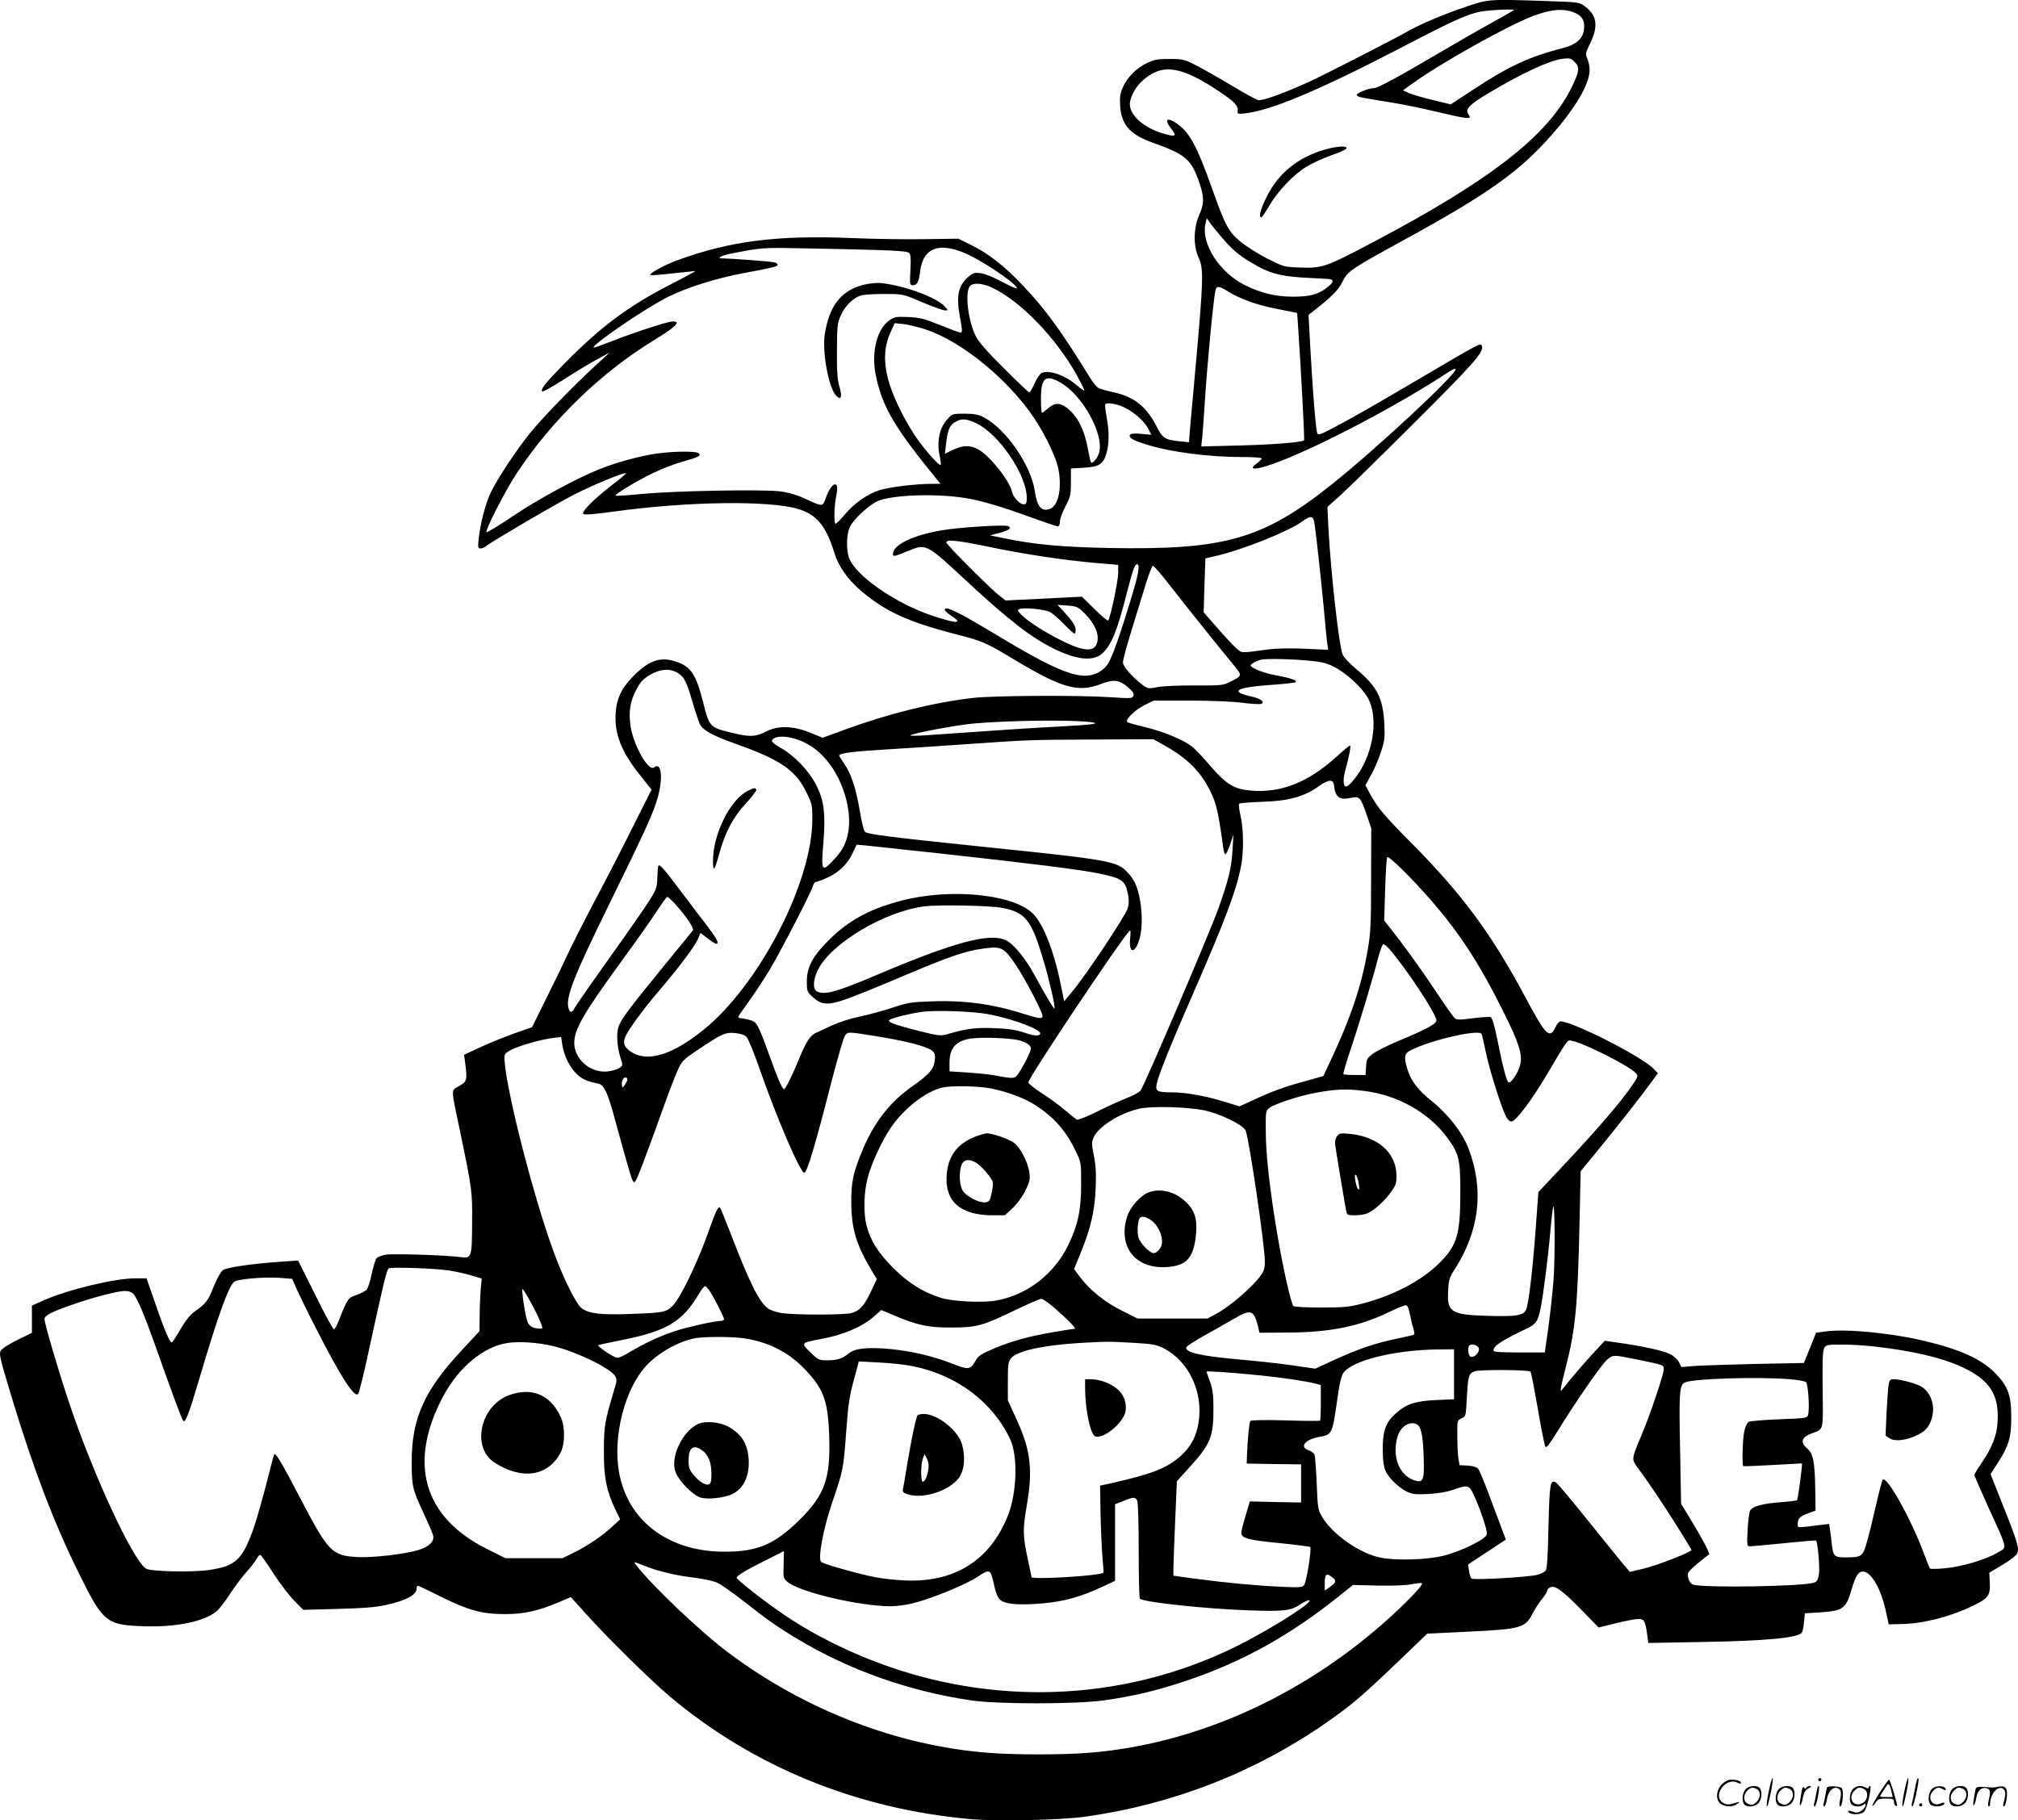 <svg version="1.0" xmlns="http://www.w3.org/2000/svg"
  viewBox="0 0 1279.929 1154.736"
 preserveAspectRatio="xMidYMid meet">
<g transform="translate(-0.772,1155.906) scale(0.1,-0.1)"
fill="#000000" stroke="none">
<path d="M9305 11516 c-129 -43 -284 -108 -360 -151 -108 -61 -533 -278 -632
-324 -163 -74 -301 -124 -326 -117 -12 3 -87 44 -167 92 -80 48 -181 105 -225
128 -76 39 -84 41 -170 41 -78 0 -97 -4 -147 -28 -65 -32 -122 -90 -150 -155
-15 -34 -19 -60 -16 -111 7 -122 62 -185 204 -236 203 -72 242 -103 289 -228
41 -111 43 -155 10 -229 -38 -84 -40 -198 -5 -273 32 -68 30 -143 -14 -635
-20 -217 -38 -427 -42 -466 l-5 -70 -71 7 c-81 9 -99 21 -135 94 -63 123 -142
187 -266 214 -46 10 -92 23 -102 29 -11 5 -36 36 -55 67 -182 295 -279 429
-421 579 -121 128 -218 204 -326 258 l-87 43 -215 -3 c-119 -2 -326 1 -460 7
-475 19 -769 -18 -1102 -139 -84 -30 -186 -86 -177 -96 3 -2 67 2 143 11 75 8
140 15 143 15 4 0 -65 -38 -153 -83 -274 -140 -454 -275 -691 -518 -111 -114
-141 -153 -126 -163 5 -3 67 32 139 78 71 46 165 103 209 126 l79 43 -80 -73
c-146 -134 -350 -344 -427 -440 -90 -112 -207 -290 -248 -376 -33 -68 -66
-197 -76 -291 -6 -57 -5 -63 11 -63 10 0 26 6 34 14 30 25 446 270 557 326
115 60 322 145 331 137 2 -3 -33 -33 -79 -68 -117 -90 -205 -176 -191 -190 7
-7 63 -3 194 15 470 65 991 72 1174 15 113 -35 174 -110 224 -275 25 -85 84
-169 169 -242 153 -131 299 -198 602 -276 169 -43 190 -52 379 -166 296 -177
399 -206 544 -149 76 30 115 25 166 -19 34 -29 43 -43 37 -57 -6 -17 -15 -17
-139 -9 -201 14 -743 11 -877 -4 -252 -29 -541 -101 -816 -202 l-139 -51 -80
33 c-109 44 -205 46 -282 5 -63 -32 -100 -34 -211 -7 -144 35 -145 36 -186
199 -45 178 -80 227 -183 257 -95 28 -167 -1 -267 -105 -69 -73 -95 -130 -103
-219 -11 -135 35 -253 158 -405 l69 -87 -114 -227 c-62 -126 -174 -343 -249
-484 -74 -140 -151 -293 -172 -340 -21 -46 -80 -168 -131 -270 l-92 -186 -109
-38 c-59 -21 -156 -60 -215 -87 l-107 -50 7 -52 c14 -108 12 -117 -38 -146
-53 -31 -54 -4 5 -285 77 -370 79 -384 77 -582 -1 -222 -3 -228 -75 -218 -91
12 -422 23 -472 15 -27 -4 -54 -15 -60 -24 -7 -9 -20 -53 -30 -98 -9 -46 -24
-91 -32 -100 -9 -9 -38 -25 -65 -34 -54 -18 -56 -21 -114 -168 -10 -26 -23
-49 -29 -49 -5 0 -59 98 -118 218 l-109 218 -101 -7 c-183 -12 -350 -36 -376
-54 -13 -10 -37 -53 -58 -104 -36 -91 -48 -107 -120 -158 -29 -20 -58 -57 -89
-110 -26 -45 -51 -83 -56 -86 -11 -7 -45 70 -108 254 l-53 152 -74 0 c-128 0
-431 -73 -581 -141 l-72 -32 0 -86 0 -87 -81 -39 c-45 -22 -92 -50 -104 -61
-29 -26 -29 -24 59 -316 136 -448 265 -788 421 -1103 156 -318 176 -334 415
-342 203 -7 384 30 461 95 17 14 56 64 86 111 31 47 78 110 105 140 27 29 56
67 64 83 8 16 19 26 25 23 5 -4 43 -58 84 -122 42 -63 100 -140 131 -170 l55
-56 217 6 c162 4 240 10 308 25 125 27 194 64 194 104 0 10 3 18 8 18 4 0 70
-31 147 -70 173 -86 260 -110 405 -110 121 0 210 20 338 74 l80 34 105 -116
c129 -144 412 -422 527 -518 529 -443 1181 -709 1898 -774 169 -16 574 -7 732
15 558 78 1082 283 1535 600 157 110 215 159 438 372 l197 189 248 12 c350 17
373 23 422 119 14 27 40 67 58 89 18 21 32 44 32 51 0 7 8 17 18 22 31 16 74
-14 195 -137 l114 -117 109 27 c60 15 124 27 142 27 37 1 45 -12 57 -98 l7
-54 337 6 c408 7 617 26 638 61 4 6 10 36 13 66 l5 55 95 6 c148 10 165 22
201 144 26 88 43 115 72 115 52 0 115 -108 146 -252 l18 -83 81 2 c136 2 308
46 449 114 102 49 115 66 111 149 l-3 63 83 49 c48 29 88 60 94 74 14 31 1 76
-97 320 l-72 182 43 67 c72 112 88 163 88 290 1 145 -21 204 -108 290 -87 86
-222 146 -451 200 -207 49 -492 76 -619 58 l-60 -8 -38 -96 -39 -96 -307 -6
c-169 -4 -344 -10 -389 -13 l-81 -7 -16 32 c-9 17 -34 40 -55 50 -41 22 -181
52 -325 72 l-90 13 -74 -80 c-57 -61 -157 -178 -199 -233 -13 -17 -6 22 23
134 65 253 78 392 90 932 l7 322 125 153 c130 159 260 325 326 416 l39 53 -27
28 c-73 77 -514 301 -591 301 -8 0 -23 -17 -32 -38 -36 -75 -61 -52 -184 179
-221 415 -406 665 -738 999 -160 161 -210 220 -256 307 l-27 51 35 64 c20 34
48 99 62 143 24 71 27 91 23 180 -8 165 -45 238 -176 348 -41 34 -81 76 -88
93 -24 56 -76 523 -91 808 l-6 129 94 85 c52 48 265 257 475 467 369 368 425
433 410 471 -7 19 -12 17 -405 -215 -328 -194 -579 -334 -618 -345 -19 -6 -22
-2 -27 41 -10 80 -24 266 -37 496 l-12 219 34 26 c112 88 156 131 182 185 33
66 52 79 386 262 536 293 737 436 941 669 153 174 240 324 240 412 0 19 -6 50
-14 69 -14 32 -13 37 16 96 54 111 46 178 -30 236 -37 28 -38 28 -232 35 -389
13 -379 13 -525 -36z m305 -20 c0 -2 -58 -36 -130 -75 -71 -39 -230 -130 -352
-202 -262 -154 -382 -219 -407 -219 -32 0 -112 -32 -108 -44 4 -12 19 -15 212
-46 72 -11 204 -38 295 -60 157 -38 210 -46 210 -35 0 3 -5 14 -12 25 -17 26
14 58 117 120 222 133 395 214 482 226 47 6 54 4 78 -20 34 -34 30 -60 -20
-163 -149 -304 -517 -590 -1264 -983 -294 -155 -316 -163 -453 -158 -106 3
-107 4 -211 56 -57 29 -133 77 -170 107 -78 64 -99 105 -183 342 -93 261 -139
348 -216 404 -67 48 -90 34 -43 -27 37 -48 32 -54 -32 -37 -144 37 -246 132
-227 211 19 79 80 148 163 185 87 38 197 8 363 -99 122 -78 159 -112 156 -142
-3 -26 -1 -27 37 -23 166 14 485 149 1035 436 325 169 403 203 500 215 72 8
180 12 180 6z m398 -24 c40 -21 54 -53 45 -108 -9 -53 -51 -89 -130 -109 -214
-55 -343 -114 -572 -265 l-142 -93 -112 27 c-61 15 -130 35 -152 44 l-39 18
67 48 c183 131 601 364 757 423 123 47 208 51 278 15z m-2257 -1412 c73 -85
113 -120 197 -169 105 -63 170 -82 312 -92 69 -4 142 -8 163 -9 50 0 49 -21
-5 -60 -56 -41 -107 -53 -213 -53 -107 1 -192 21 -295 70 -168 81 -289 270
-255 400 l7 28 17 -25 c9 -14 41 -54 72 -90z m-2203 -86 c157 -5 216 -10 226
-19 10 -10 12 -38 8 -109 -5 -92 -4 -96 16 -96 27 0 38 21 46 90 19 143 112
183 275 117 105 -42 328 -191 339 -225 2 -8 -38 9 -90 37 -53 29 -114 54 -139
57 -39 5 -49 3 -77 -21 -65 -54 -80 -120 -58 -245 19 -104 19 -110 4 -110 -7
0 -64 21 -128 47 -98 40 -127 47 -200 51 -77 3 -88 2 -120 -20 -81 -55 -118
-206 -87 -353 42 -199 120 -330 386 -656 l24 -29 -54 0 c-100 0 -268 -20 -332
-40 -79 -25 -160 -82 -225 -159 -27 -33 -52 -57 -56 -54 -10 10 -7 118 5 173
6 28 8 58 5 66 -11 29 -44 -4 -67 -66 -25 -69 -17 -68 -136 -14 -49 23 -104
39 -157 46 -108 14 -660 4 -875 -16 -91 -9 -167 -14 -169 -11 -8 8 140 97 241
145 56 27 138 58 182 70 101 28 121 38 106 53 -18 18 -199 13 -306 -7 -110
-21 -227 -54 -320 -91 -141 -55 -394 -192 -553 -299 -89 -60 -165 -106 -169
-103 -10 11 122 269 194 377 224 337 531 635 873 844 136 83 168 116 115 116
-32 0 -238 -67 -386 -125 -62 -24 -114 -43 -116 -41 -16 15 328 250 468 320
122 61 306 119 479 152 182 33 220 43 220 53 0 5 -8 12 -17 15 -14 6 -266 25
-336 26 -36 0 -6 17 50 29 203 40 205 40 453 35 135 -2 341 -7 458 -10z m749
-238 c183 -86 406 -316 542 -559 27 -50 48 -93 46 -95 -2 -3 -23 12 -46 32
-77 66 -181 102 -226 78 -11 -6 -31 -36 -44 -66 -13 -31 -28 -56 -33 -56 -5 0
-77 69 -161 153 -104 103 -161 168 -178 203 -50 100 -71 278 -37 319 18 22 78
18 137 -9z m1500 -26 c65 -42 182 -85 283 -105 47 -9 101 -20 120 -24 l35 -7
6 -89 c17 -240 42 -715 38 -719 -12 -13 -204 -28 -418 -33 l-234 -6 7 69 c3
38 11 139 16 224 15 231 52 622 66 693 7 35 22 34 81 -3z m-1930 -237 c213
-66 489 -280 666 -518 83 -110 172 -287 188 -373 23 -121 -1 -232 -54 -251
-53 -20 -82 14 -96 113 -23 162 -183 394 -322 467 -35 19 -60 23 -122 24 -78
0 -79 0 -112 -37 -51 -55 -68 -145 -45 -243 5 -22 6 -42 4 -45 -10 -9 -110
106 -164 187 -75 113 -147 265 -171 362 -28 111 -23 202 15 288 l28 62 52 -5
c28 -3 88 -17 133 -31z m3373 -257 c0 -36 -503 -504 -780 -725 -441 -353 -682
-422 -1420 -408 -297 6 -472 22 -649 59 l-104 21 53 14 c68 17 90 34 61 45
-28 10 -311 -8 -421 -27 -176 -30 -300 -88 -308 -144 -4 -26 3 -25 100 15 108
45 113 43 360 -187 266 -247 410 -360 554 -432 150 -75 257 -86 315 -31 57 54
93 142 153 379 40 155 51 185 66 185 19 0 10 -59 -35 -207 -71 -236 -123 -384
-151 -426 -16 -25 -42 -46 -71 -59 -107 -47 -244 7 -666 262 -217 130 -297
169 -297 141 0 -6 18 -23 40 -37 79 -52 40 -53 -115 -2 -242 80 -504 264 -535
377 -16 59 -12 148 9 189 26 52 121 138 177 163 93 39 361 49 554 19 96 -15
235 -56 415 -122 88 -32 165 -58 172 -58 8 0 13 12 13 30 0 16 16 59 35 96 32
61 35 72 35 154 l0 87 79 5 c101 6 125 21 146 90 18 62 19 138 1 235 -7 40
-11 75 -8 78 13 12 71 3 118 -19 64 -30 129 -88 155 -137 l19 -38 -64 6 c-44
4 -65 2 -71 -6 -11 -19 21 -37 115 -65 153 -46 385 -76 596 -76 70 0 124 -4
124 -9 0 -5 -14 -19 -30 -31 -69 -49 3 -43 149 14 273 106 743 354 1046 552
48 32 65 39 65 30z m-2504 -85 c139 -80 275 -328 243 -443 -10 -36 -43 -75
-52 -61 -3 5 -10 37 -17 73 -22 128 -66 217 -132 269 -46 37 -80 37 -120 2
-20 -17 -38 -31 -42 -31 -3 0 -6 39 -6 88 0 136 28 159 126 103z m-538 -256
c144 -67 321 -327 322 -472 0 -35 -3 -43 -19 -43 -26 0 -67 45 -75 80 -14 70
-146 234 -218 271 -50 25 -92 24 -155 -5 l-52 -25 6 52 c10 95 22 126 56 147
42 26 71 25 135 -5z m2146 -632 c12 -74 45 -381 61 -553 8 -96 18 -193 21
-214 l6 -39 -148 7 c-90 4 -181 2 -229 -4 -185 -25 -168 -26 -208 9 -20 18
-74 76 -120 129 l-85 97 5 171 6 171 56 13 c170 37 470 157 561 223 50 37 67
35 74 -10z m-2063 -153 c230 -48 475 -84 675 -102 l144 -12 0 -51 c0 -50 -50
-289 -64 -302 -3 -4 -42 29 -86 72 l-80 79 -242 -12 -242 -12 -35 27 c-55 41
-341 327 -341 341 0 21 69 14 271 -28z m1137 -232 c108 -139 343 -432 413
-516 58 -71 59 -68 -27 -111 -37 -19 -58 -21 -215 -20 -96 1 -202 -4 -237 -10
-61 -12 -65 -11 -97 13 -70 54 -125 117 -125 144 0 15 25 108 56 207 30 99 71
231 90 293 19 61 39 112 44 112 6 0 50 -50 98 -112z m-542 -179 c59 -55 94
-117 94 -165 0 -88 -63 -98 -205 -30 -109 51 -239 133 -279 175 -26 27 -27 31
-12 37 29 11 159 -2 193 -19 17 -9 58 -44 89 -77 32 -33 62 -60 66 -60 5 0 8
11 8 24 0 25 -22 58 -79 120 l-36 38 63 -4 c54 -4 67 -9 98 -39z m1414 -309
c95 -8 124 -14 175 -39 80 -39 183 -134 220 -202 54 -100 44 -270 -25 -413
-32 -68 -94 -146 -116 -146 -17 0 -19 47 -4 100 24 87 38 160 30 160 -4 0 -45
-34 -91 -76 -177 -159 -348 -226 -537 -210 -107 9 -156 39 -259 158 -46 54
-98 109 -117 123 -56 43 -181 94 -293 121 -59 14 -112 29 -116 33 -15 15 52
79 111 108 l57 28 230 0 c135 0 272 -6 332 -14 57 -7 110 -10 119 -7 28 11 -2
34 -62 47 -140 31 -97 58 118 73 86 6 160 14 164 18 10 11 -33 26 -123 43 -80
14 -163 47 -163 64 0 7 29 24 60 34 25 9 169 7 290 -3z m-3983 -80 c41 -25 55
-54 94 -187 17 -59 38 -120 45 -136 22 -42 78 -73 230 -127 280 -100 375 -164
444 -302 38 -77 40 -84 40 -175 0 -401 -337 -1052 -692 -1338 -190 -153 -343
-203 -446 -145 -52 29 -67 60 -48 103 19 44 114 175 206 282 125 146 232 287
252 333 l19 43 27 -21 c54 -42 73 -53 79 -46 9 9 -11 42 -68 117 -27 35 -101
132 -164 216 -113 149 -131 170 -141 160 -3 -3 -6 -36 -7 -74 -2 -63 -6 -75
-49 -144 -26 -42 -140 -206 -254 -365 -113 -159 -212 -301 -220 -316 -16 -32
-29 -35 -38 -12 -26 67 24 196 259 674 232 474 278 574 305 673 35 126 22 226
-24 188 -35 -29 -131 141 -149 262 -13 92 -4 153 36 230 27 51 43 68 87 95 65
38 127 43 177 12z m2593 -309 c108 -10 61 -18 -180 -31 -176 -9 -353 -21 -855
-56 -49 -3 -87 -3 -84 0 14 14 294 66 407 76 210 18 568 24 712 11z m-1802
-126 c77 -36 131 -83 186 -162 81 -119 124 -285 105 -405 -13 -78 -38 -127
-100 -190 -69 -73 -74 -64 -59 114 15 189 4 273 -48 372 -44 85 -134 180 -216
227 -68 39 -76 51 -44 67 33 17 111 7 176 -23z m2291 -22 c131 -72 214 -149
274 -253 56 -98 69 -148 103 -397 3 -24 9 -43 14 -43 5 0 19 28 30 63 l21 62
-6 -96 c-6 -115 -27 -199 -90 -374 -61 -168 -472 -1129 -493 -1154 -10 -11
-48 -32 -87 -47 -38 -15 -123 -53 -188 -86 -66 -33 -123 -55 -130 -51 -7 4
-41 31 -76 61 -35 30 -102 79 -148 108 -46 30 -83 60 -83 67 0 29 583 901 642
962 7 7 8 -9 4 -45 -11 -101 30 -105 59 -7 28 95 13 273 -31 360 -9 18 -28 45
-43 60 -68 74 -105 81 -941 167 -569 59 -711 77 -727 93 -7 7 -21 66 -32 132
-25 146 -53 230 -97 297 -19 27 -34 52 -34 54 0 15 82 26 298 39 136 8 375 24
532 35 378 26 360 26 789 28 l374 2 66 -37z m1079 -253 c9 -79 34 -98 109 -82
54 12 61 3 101 -113 l27 -80 -1 -325 c0 -287 -3 -340 -22 -450 -39 -225 -108
-430 -236 -701 l-45 -96 -115 -32 c-134 -37 -209 -64 -329 -120 l-88 -40 -97
30 c-122 37 -244 59 -336 59 -89 0 -101 7 -92 53 10 53 88 247 239 592 200
457 269 644 297 795 17 91 15 233 -4 314 -9 38 -13 73 -9 77 5 4 71 9 148 12
166 5 265 33 355 97 62 45 94 48 98 10z m-2488 -436 c557 -61 877 -101 994
-125 148 -30 170 -45 187 -127 8 -42 8 -65 -1 -95 -13 -46 -262 -420 -346
-521 l-57 -69 -22 110 c-45 220 -116 397 -186 456 -137 118 -529 152 -831 71
-196 -52 -326 -123 -449 -244 -107 -106 -144 -174 -144 -268 0 -60 2 -65 37
-97 55 -51 95 -54 203 -17 50 16 212 82 360 145 305 129 404 164 521 179 114
16 129 8 206 -106 60 -90 168 -297 168 -322 0 -20 -22 -17 -124 15 -190 61
-374 86 -580 78 -128 -4 -151 -8 -248 -40 -59 -20 -152 -45 -206 -56 -58 -12
-133 -36 -178 -57 -44 -20 -90 -42 -104 -48 -33 -15 -62 -60 -100 -154 -44
-108 -90 -202 -99 -202 -12 0 -39 63 -96 221 -71 195 -77 206 -123 218 -20 6
-45 11 -54 11 -10 0 -18 4 -18 8 0 4 30 48 66 97 36 50 96 140 132 200 71 119
266 496 275 532 3 13 11 25 19 27 113 33 192 94 233 182 l26 55 67 -6 c37 -4
249 -27 472 -51z m3107 -299 c181 -209 305 -400 457 -705 97 -195 121 -269
106 -334 -10 -46 -57 -119 -73 -113 -13 4 -36 90 -73 275 -18 88 -32 136 -42
139 -8 3 -58 0 -113 -7 -83 -11 -101 -11 -115 1 -9 8 -64 85 -121 172 -94 141
-211 303 -296 409 l-30 38 6 195 c3 107 9 200 13 206 8 14 152 -128 281 -276z
m-4800 -17 c70 -77 125 -158 115 -171 -5 -7 -90 -111 -189 -232 -217 -266
-268 -334 -283 -381 -14 -43 -8 -130 14 -197 15 -47 15 -47 -10 -64 -14 -9
-49 -18 -77 -21 -108 -8 -207 79 -207 182 1 88 58 186 310 532 84 115 180 251
213 302 33 50 63 92 67 92 4 0 25 -19 47 -42z m2078 -28 c148 -29 185 -77 261
-333 36 -121 77 -298 70 -305 -5 -4 -55 80 -127 212 -60 110 -136 202 -186
223 -107 44 -328 -16 -816 -223 -252 -107 -330 -129 -378 -104 -27 15 -25 75
7 138 84 168 423 370 676 402 93 11 414 5 493 -10z m2451 -257 c105 -118 307
-423 302 -458 -3 -23 -62 -54 -243 -130 -65 -27 -137 -63 -159 -80 -38 -28
-41 -35 -44 -83 l-3 -52 -68 0 c-37 0 -70 2 -73 5 -3 3 19 76 48 163 53 159
135 429 174 580 12 45 26 82 32 82 5 0 20 -12 34 -27z m-2536 -418 c164 -32
340 -100 325 -125 -9 -15 -40 -12 -108 11 -44 15 -97 23 -182 26 -118 5 -176
-2 -302 -39 -38 -11 -56 -9 -175 21 -166 42 -210 59 -186 72 23 13 128 39 201
49 89 13 328 4 427 -15z m-1538 -143 c11 -10 50 -106 87 -213 110 -314 255
-649 280 -649 17 0 67 165 171 572 39 150 77 283 86 295 18 28 17 28 174 3
213 -33 359 -71 386 -101 12 -14 15 -29 10 -62 -8 -53 -37 -85 -145 -161 -139
-98 -239 -226 -312 -401 -60 -143 -73 -204 -72 -335 1 -166 32 -269 132 -435
l30 -50 -38 -80 c-42 -89 -71 -121 -122 -135 -44 -13 -366 -13 -444 0 -33 5
-71 18 -85 28 -57 42 -115 157 -235 468 -36 92 -67 170 -70 172 -12 12 -28
-22 -80 -169 -66 -184 -171 -402 -219 -451 -42 -43 -56 -46 -271 -54 -186 -7
-265 2 -310 38 -33 26 -109 178 -169 338 -126 335 -304 1024 -318 1230 -3 43
-1 45 37 67 49 27 191 68 266 77 l56 7 7 -48 c9 -66 46 -143 91 -186 35 -34
62 -46 138 -62 36 -7 61 -62 106 -230 65 -239 103 -372 112 -386 8 -12 10 -12
19 1 13 21 56 133 152 399 44 124 94 257 111 294 29 65 35 72 121 130 160 108
184 119 245 113 35 -3 61 -12 73 -24z m4662 19 c4 -5 15 -56 27 -113 20 -102
94 -340 127 -408 11 -23 24 -35 37 -35 25 0 126 133 218 288 146 246 134 230
168 223 76 -15 363 -160 402 -204 16 -18 15 -21 -23 -78 -65 -96 -219 -276
-413 -483 l-182 -194 -17 -231 c-20 -270 -45 -481 -61 -515 -18 -37 -63 -44
-242 -39 -237 7 -261 23 -252 165 3 63 9 81 41 130 158 245 188 508 87 769
-38 99 -129 216 -232 298 -86 68 -133 130 -154 200 -25 82 -21 103 23 124 125
64 428 133 446 103z m-2932 -41 c26 -7 54 -20 63 -30 16 -17 15 -22 -5 -67
-11 -26 -35 -70 -52 -97 -35 -54 -27 -53 -170 -27 -32 5 -107 13 -168 17
l-110 7 0 54 c0 93 39 139 134 154 68 10 249 4 308 -11z m-2498 -277 c-19 -28
-19 -28 -22 -5 -4 28 17 57 31 43 7 -7 4 -19 -9 -38z m2292 -24 c86 -12 212
-54 283 -95 129 -76 215 -168 280 -304 36 -75 36 -75 36 -210 0 -166 -20 -260
-80 -385 -90 -188 -263 -321 -460 -356 -87 -15 -270 -6 -345 16 -114 35 -210
94 -306 190 -95 95 -145 173 -170 269 -20 75 -18 209 6 300 23 91 91 239 148
322 80 119 222 230 325 254 49 12 196 11 283 -1z m2394 -20 c210 -26 408 -136
525 -294 76 -102 85 -138 85 -344 0 -277 -20 -343 -139 -460 -111 -108 -290
-202 -486 -252 -77 -20 -115 -24 -257 -24 -103 0 -171 4 -177 10 -15 15 -67
246 -101 449 -48 285 -73 503 -74 650 -1 137 -1 139 24 158 33 24 176 72 277
92 133 26 207 30 323 15z m-1015 -123 c103 -22 245 -91 263 -128 21 -45 122
-729 122 -830 0 -45 -5 -62 -29 -94 -56 -75 -197 -196 -284 -242 l-52 -27
-221 0 -221 0 -94 47 c-110 54 -206 131 -267 211 l-42 56 40 98 c64 154 91
268 97 413 4 94 1 145 -11 207 -15 71 -15 85 -3 115 29 69 164 155 290 184 80
18 301 12 412 -10z m2215 -1091 c-6 -71 -20 -201 -32 -287 l-22 -158 -163 0
c-129 0 -163 3 -163 13 0 28 50 61 196 131 76 36 84 48 103 136 15 67 49 335
61 480 6 69 14 141 18 160 12 59 14 -335 2 -475z m-7005 75 c39 -6 101 -19
139 -31 l69 -20 -7 -76 c-3 -42 -6 -117 -6 -167 l-1 -91 -116 -125 c-234 -251
-314 -430 -314 -701 0 -157 4 -174 71 -319 32 -69 62 -137 65 -152 9 -37 -27
-72 -96 -92 -87 -26 -285 -49 -384 -44 -163 9 -184 31 -366 379 -117 224 -154
286 -162 272 -3 -4 -26 -90 -51 -191 -26 -100 -61 -222 -77 -270 -74 -208
-115 -247 -285 -272 -109 -16 -371 -10 -401 9 -85 57 -336 600 -488 1055 -70
210 -155 499 -155 528 0 22 45 46 179 92 134 47 285 86 331 86 23 0 43 -7 53
-18 25 -27 69 -131 132 -307 109 -310 176 -490 185 -499 14 -14 35 41 104 274
119 402 183 578 219 608 21 18 191 32 290 25 l78 -6 31 -71 c18 -39 73 -153
125 -253 152 -298 238 -431 262 -407 6 6 38 134 70 285 89 410 111 503 124
512 15 10 286 1 382 -13z m1659 -138 c31 -50 86 -159 86 -172 0 -5 -10 -10
-22 -10 -36 0 -206 -38 -278 -61 -105 -35 -179 -68 -278 -125 -93 -54 -93 -54
-125 -38 -39 20 -100 65 -95 70 2 2 72 17 156 34 278 55 381 117 484 294 15
25 32 46 38 46 5 0 21 -17 34 -38z m-1091 -160 c16 -35 27 -66 24 -69 -3 -3
-22 -2 -42 1 -25 5 -39 15 -49 35 -13 24 -36 163 -36 211 0 17 58 -83 103
-178z m3274 59 c82 -71 140 -131 127 -131 -5 0 -63 -9 -129 -20 -156 -26 -279
-60 -390 -108 -79 -34 -93 -44 -113 -80 -29 -52 -44 -53 -148 -12 -111 44
-252 78 -384 91 -145 14 -230 6 -269 -27 -39 -33 -74 -44 -137 -44 -51 0 -57
2 -107 51 -61 59 -61 60 67 84 147 27 267 79 346 151 l37 33 84 -35 c145 -62
217 -77 364 -76 157 0 197 11 405 112 79 38 152 70 162 70 10 0 48 -26 85 -59z
m2253 -38 c6 -32 16 -73 22 -91 5 -18 8 -36 5 -38 -3 -3 -48 -14 -101 -25
-139 -28 -243 -63 -394 -131 l-132 -61 -153 22 c-83 12 -231 28 -327 36 -245
22 -348 45 -338 78 3 7 53 40 114 74 60 33 145 82 189 107 108 63 125 57 153
-54 l8 -35 185 1 c264 2 448 39 634 129 50 24 98 44 107 44 12 1 19 -13 28
-56z m-4226 -153 c151 -22 277 -84 377 -185 130 -132 158 -206 166 -435 9
-269 -28 -373 -186 -530 -163 -161 -272 -206 -491 -204 -349 5 -601 198 -656
504 -41 229 38 535 176 679 78 82 200 150 305 171 58 11 229 11 309 0z m-1207
-50 c143 -34 357 -137 391 -188 14 -22 14 -30 -8 -100 -57 -191 -62 -221 -62
-377 -1 -168 16 -252 72 -370 l31 -64 -47 -43 c-65 -61 -157 -123 -243 -166
l-75 -37 -182 0 -181 0 -114 57 c-409 203 -507 551 -276 978 96 176 250 304
397 329 73 13 198 5 297 -19z m3678 21 c125 -7 146 -11 194 -35 158 -81 251
-277 221 -468 -13 -89 -49 -156 -113 -214 -88 -79 -184 -116 -452 -176 l-60
-13 3 -180 c2 -99 8 -223 12 -275 5 -52 8 -96 6 -97 -19 -20 -456 -46 -456
-28 0 3 -11 57 -25 121 -30 139 -31 185 -5 333 39 223 25 348 -60 536 l-60
131 0 121 c0 105 2 123 20 146 36 46 203 83 435 97 178 10 181 10 340 1z
m2193 -37 c4 -25 -31 -59 -53 -51 -15 6 -21 57 -8 71 15 15 58 1 61 -20z
m2487 16 c259 -28 451 -73 582 -135 168 -79 229 -171 221 -335 -4 -96 -32
-169 -107 -279 -23 -33 -41 -64 -41 -68 0 -5 40 -96 88 -203 127 -278 122
-254 59 -290 -79 -46 -229 -90 -332 -99 -49 -5 -93 -5 -96 -2 -3 3 -21 47 -39
96 -79 214 -235 495 -261 468 -4 -5 -24 -80 -44 -168 -20 -88 -46 -193 -58
-233 -24 -86 -33 -92 -132 -92 -75 0 -80 6 -90 91 -3 30 -8 69 -11 87 l-5 34
-52 -6 c-160 -20 -147 -20 -147 6 0 35 12 47 65 67 l48 18 -2 134 c-3 180 -13
227 -52 261 -45 38 -35 70 28 94 79 29 74 10 71 278 -2 182 0 246 10 264 12
20 20 22 110 22 53 0 138 -5 187 -10z m-2645 -179 l0 -158 -112 -5 c-132 -6
-190 -25 -253 -81 -64 -55 -85 -107 -87 -208 -1 -129 7 -162 58 -218 24 -27
65 -59 90 -72 40 -19 57 -21 142 -17 63 4 118 13 157 27 94 33 102 31 134 -41
42 -94 83 -217 79 -241 -4 -31 -164 -110 -281 -138 -106 -25 -292 -30 -392
-11 -132 26 -307 148 -373 261 -25 43 -27 55 -33 211 -4 91 -10 173 -14 182
-4 9 -20 21 -36 27 -62 21 -25 69 66 85 84 15 83 13 120 276 9 64 22 115 33
130 56 79 321 145 595 149 l107 1 0 -159z m1157 95 c178 -37 173 -35 173 -63
0 -33 -88 -294 -143 -423 -64 -151 -63 -147 -15 -211 78 -104 237 -346 334
-511 7 -11 -210 -97 -302 -119 l-89 -21 -40 47 c-22 26 -123 151 -225 278
-102 127 -193 235 -202 241 -38 23 -42 -2 -49 -279 -4 -193 -9 -268 -18 -279
-7 -9 -30 -20 -50 -26 -52 -15 -409 -36 -421 -24 -5 5 -12 27 -15 49 l-6 40
120 79 120 79 -14 36 c-8 20 -44 117 -81 216 -36 99 -73 188 -81 197 -10 11
-34 18 -66 20 l-52 3 -7 40 c-4 22 -7 86 -7 142 -1 102 -1 102 27 115 27 13
27 15 33 129 8 140 12 154 48 169 30 12 343 11 356 -2 4 -3 24 -108 46 -233
21 -125 43 -234 48 -242 6 -12 26 13 81 103 114 185 277 420 311 448 37 32 38
32 186 2z m-4582 -45 c276 -57 504 -231 611 -465 49 -107 41 -339 -16 -482
-114 -285 -342 -427 -660 -410 -58 3 -141 12 -185 21 -95 18 -326 83 -339 96
-22 20 13 210 69 374 71 208 72 214 90 455 12 169 21 226 48 324 l32 119 130
-7 c72 -3 171 -14 220 -25z m2200 -57 c137 -14 293 -37 351 -53 l29 -8 0 -110
c0 -61 -2 -113 -5 -116 -3 -2 -102 -2 -220 2 -132 4 -218 2 -222 -4 -7 -10
-17 -111 -21 -210 l-2 -60 173 -3 172 -2 0 -121 0 -121 -162 3 -163 4 -27 -90
c-15 -50 -27 -98 -27 -107 -2 -36 41 -48 238 -67 106 -11 196 -22 199 -26 10
-10 -24 -223 -39 -241 -12 -15 -31 -16 -154 -10 -152 7 -347 25 -547 52 l-128
18 0 41 c0 23 5 158 11 300 l11 258 76 84 c138 150 157 197 156 383 0 82 -5
118 -22 165 -12 32 -22 61 -22 63 0 6 177 -7 345 -24z m3343 -23 c57 -4 108
-13 115 -20 13 -13 23 -166 13 -205 -6 -23 -8 -23 -183 -30 -97 -4 -184 -11
-194 -16 -10 -6 -22 -31 -28 -60 -11 -49 -15 -212 -7 -221 2 -2 87 1 188 7
100 6 184 10 185 10 4 -2 -26 -229 -31 -233 -3 -3 -49 -9 -103 -13 -117 -9
-180 -26 -195 -53 -6 -11 -13 -67 -16 -123 -5 -97 -4 -104 14 -104 10 0 109 9
218 20 110 11 201 19 202 17 11 -10 24 -168 19 -209 -6 -39 -12 -51 -30 -58
-64 -24 -693 -35 -768 -13 -22 6 -40 48 -32 74 3 10 35 41 70 69 l65 51 -14
32 c-7 18 -47 90 -89 160 l-77 128 -6 332 c-8 382 -5 423 34 438 61 23 450 35
650 20z m-2351 -289 c24 -15 36 -71 40 -197 6 -156 -1 -175 -59 -156 -96 32
-142 149 -107 275 19 67 81 106 126 78z m-1777 -481 c6 -12 10 -132 10 -320 0
-165 3 -302 8 -304 36 -23 426 -64 688 -73 223 -8 267 -3 328 37 25 17 51 29
58 27 26 -9 -188 -148 -397 -259 -674 -356 -1470 -422 -2210 -182 -255 83
-505 202 -717 344 -115 77 -308 227 -308 240 0 13 61 49 189 113 l111 56 -2
-86 c-3 -82 -2 -87 24 -109 75 -65 457 -155 655 -155 38 0 105 9 149 21 120
31 331 118 404 167 74 50 80 48 100 -41 18 -81 29 -103 58 -117 43 -20 129
-23 262 -11 135 13 235 42 373 106 l77 36 0 243 0 243 53 21 c66 26 74 26 87
3z m-3119 -417 c84 -33 202 -61 319 -74 52 -7 113 -20 135 -30 22 -9 96 -61
164 -114 160 -125 223 -170 346 -243 329 -198 705 -331 1100 -390 170 -25 665
-25 845 0 185 26 336 62 515 122 362 121 664 289 982 544 l82 66 159 -4 c98
-2 181 2 216 9 32 6 60 9 63 6 9 -8 -69 -92 -180 -195 -555 -513 -1248 -827
-1937 -881 -164 -13 -461 -13 -630 0 -577 44 -1165 270 -1653 636 -177 133
-480 420 -586 557 -17 22 -17 22 60 -9z m4359 -72 c26 -21 22 -32 -20 -62
l-30 -21 0 50 c0 57 12 64 50 33z M8413 10611 c-172 -49 -297 -150 -371 -300
-39 -77 -53 -131 -34 -131 4 0 27 35 52 77 55 93 153 196 238 247 35 21 104
52 154 70 51 17 93 37 96 44 5 18 -60 14 -135 -7z M5500 9756 c-150 -33 -229
-126 -260 -310 -20 -113 23 -349 72 -398 31 -31 39 -6 19 61 -12 42 -16 97
-15 226 1 154 3 175 24 222 27 64 86 119 137 130 21 4 88 8 148 7 110 0 110 0
232 -52 68 -29 133 -52 145 -52 21 0 21 0 -3 26 -52 57 -254 131 -399 147 -25
3 -70 -1 -100 -7z M4753 6544 c-114 -56 -224 -277 -223 -448 1 -73 9 -63 40
49 37 135 88 231 169 318 39 43 69 82 66 87 -8 13 -14 12 -52 -6z M6196 4350
c-113 -44 -171 -118 -183 -233 -18 -175 82 -267 291 -267 l77 0 50 46 c29 28
62 73 80 110 27 55 31 71 26 113 -8 64 -58 163 -98 191 -34 25 -138 60 -172
60 -12 -1 -44 -10 -71 -20z m12 -173 c36 -27 89 -90 96 -115 3 -10 0 -42 -7
-72 -11 -50 -15 -55 -42 -58 -38 -3 -113 35 -139 71 -24 33 -28 123 -8 170 15
35 55 36 100 4z M8487 4350 c-10 -14 -14 -35 -10 -59 6 -44 61 -375 69 -413 5
-26 9 -28 54 -28 27 0 61 5 77 11 41 16 107 73 149 131 34 46 39 59 39 108 0
146 -117 250 -300 267 -56 5 -63 4 -78 -17z m139 -300 c5 -32 3 -42 -4 -35 -6
6 -14 30 -18 55 -5 32 -3 42 4 35 6 -5 14 -30 18 -55z M7295 3996 c-55 -20
-121 -95 -140 -159 -57 -192 58 -331 260 -315 114 10 157 53 175 177 16 117 0
179 -62 237 -68 64 -157 87 -233 60z m28 -189 c38 -35 63 -103 53 -143 -7 -27
-32 -54 -51 -54 -25 0 -83 60 -96 97 -10 32 -6 103 7 125 11 18 54 6 87 -25z
M4435 2526 c-102 -48 -180 -217 -141 -309 24 -58 112 -145 158 -158 46 -12
135 -3 190 18 88 35 130 137 110 262 -13 75 -45 121 -115 165 -55 34 -153 45
-202 22z m25 -166 c40 -28 60 -78 60 -149 0 -48 -4 -63 -16 -68 -22 -8 -62 17
-99 62 -25 31 -30 46 -30 89 0 82 30 105 85 66z M3242 2711 c-188 -65 -248
-334 -96 -431 175 -111 338 -85 417 64 29 56 30 163 1 227 -64 139 -180 189
-322 140z M6890 2756 c0 -131 32 -291 62 -307 47 -25 180 81 194 156 10 54
-10 109 -53 144 -44 36 -111 61 -165 61 l-38 0 0 -54z M11986 2773 c-3 -21 -9
-102 -13 -179 l-6 -142 26 -17 c35 -22 108 -13 180 23 40 21 57 37 75 72 40
81 20 182 -47 229 -29 21 -135 51 -182 51 -23 0 -27 -5 -33 -37z M5825 2578
c-15 -43 -37 -154 -60 -288 -14 -85 -27 -165 -30 -177 -4 -17 2 -23 27 -32
105 -37 293 30 339 122 25 48 28 123 9 192 -25 91 -156 195 -245 195 -20 0
-38 -6 -40 -12z m71 -341 c-8 -45 -22 -77 -36 -77 -13 0 -13 112 1 147 l11 28
15 -29 c10 -20 13 -42 9 -69z M11226 194 c-10 -47 -15 -88 -12 -91 5 -6 9 7
30 110 7 37 10 67 6 67 -4 0 -15 -39 -24 -86z M11540 270 c0 -5 5 -10 10 -10
6 0 10 5 10 10 0 6 -4 10 -10 10 -5 0 -10 -4 -10 -10z M12086 194 c-10 -47
-15 -88 -12 -91 5 -6 9 7 30 110 7 37 10 67 6 67 -4 0 -15 -39 -24 -86z
M12166 269 c-3 -8 -10 -41 -16 -74 -6 -33 -14 -68 -16 -77 -3 -10 -1 -18 3
-18 10 0 46 171 38 178 -2 3 -7 -1 -9 -9z M10929 241 c-38 -38 -41 -101 -7
-125 29 -20 79 -20 104 0 18 14 18 15 1 10 -53 -17 -69 -17 -92 -2 -69 45 21
166 94 126 12 -6 21 -7 21 -1 0 12 -25 21 -62 21 -19 0 -39 -10 -59 -29z
M11930 189 c-28 -45 -49 -83 -47 -85 2 -3 12 7 21 21 14 21 24 25 66 25 43 0
50 -3 50 -19 0 -11 5 -23 10 -26 6 -3 10 -3 10 1 0 20 -44 164 -51 164 -4 0
-30 -37 -59 -81z m75 4 l7 -33 -42 0 c-42 0 -42 0 -28 23 8 12 21 32 29 44 15
25 22 18 34 -34z M11080 210 c-22 -22 -27 -79 -8 -98 19 -19 66 -14 88 8 22
22 27 79 8 98 -19 19 -66 14 -88 -8z m71 0 c25 -14 25 -54 -1 -80 -23 -23 -33
-24 -61 -10 -25 14 -25 54 1 80 23 23 33 24 61 10z M11290 210 c-22 -22 -27
-79 -8 -98 19 -19 66 -14 88 8 22 22 27 79 8 98 -19 19 -66 14 -88 -8z m71 0
c25 -14 25 -54 -1 -80 -23 -23 -33 -24 -61 -10 -25 14 -25 54 1 80 23 23 33
24 61 10z M11436 204 c-3 -16 -8 -47 -11 -69 -8 -51 10 -26 19 27 5 27 15 42
34 53 18 10 22 14 10 15 -9 0 -20 -5 -24 -11 -5 -8 -9 -8 -14 1 -5 8 -10 3
-14 -16z M11537 223 c-2 -4 -7 -26 -11 -48 -4 -22 -9 -48 -12 -57 -3 -10 -1
-18 4 -18 4 0 14 28 20 62 11 58 10 81 -1 61z M11595 220 c-1 -3 -5 -23 -9
-45 -4 -22 -9 -48 -12 -57 -3 -10 -1 -18 4 -18 5 0 13 20 17 45 7 53 44 87 74
68 17 -11 19 -28 8 -80 -4 -18 -3 -33 2 -33 16 0 24 99 11 115 -12 14 -87 18
-95 5z M11760 210 c-22 -22 -27 -79 -8 -98 7 -7 24 -12 38 -12 14 0 31 5 38
12 9 9 12 8 12 -5 0 -9 -12 -24 -26 -34 -21 -13 -32 -15 -55 -6 -16 6 -29 8
-29 3 0 -24 81 -27 102 -2 18 19 50 162 37 162 -5 0 -9 -5 -9 -10 0 -7 -6 -7
-19 0 -30 16 -59 12 -81 -10z m71 0 c29 -16 25 -65 -6 -86 -56 -37 -103 28
-55 76 23 23 33 24 61 10z M12261 211 c-23 -23 -28 -80 -9 -99 19 -19 88 -13
88 9 0 5 -11 4 -24 -2 -54 -25 -89 38 -46 81 23 23 33 24 62 9 16 -9 19 -8 16
3 -8 22 -64 22 -87 -1z M12390 210 c-22 -22 -27 -79 -8 -98 19 -19 66 -14 88
8 22 22 27 79 8 98 -19 19 -66 14 -88 -8z m71 0 c25 -14 25 -54 -1 -80 -23
-23 -33 -24 -61 -10 -25 14 -25 54 1 80 23 23 33 24 61 10z M12536 201 c-3
-14 -8 -44 -11 -66 -8 -51 10 -26 19 27 8 41 35 63 66 53 22 -7 24 -21 11 -77
-5 -22 -5 -38 0 -38 5 0 9 6 9 13 0 68 51 125 85 97 15 -13 15 -35 -1 -92 -3
-10 -1 -18 4 -18 6 0 13 23 17 50 9 63 -5 84 -49 76 -17 -4 -35 -6 -41 -6
-101 8 -104 7 -109 -19z M12180 110 c0 -5 5 -10 10 -10 6 0 10 5 10 10 0 6 -4
10 -10 10 -5 0 -10 -4 -10 -10z"/>
</g>
</svg>
